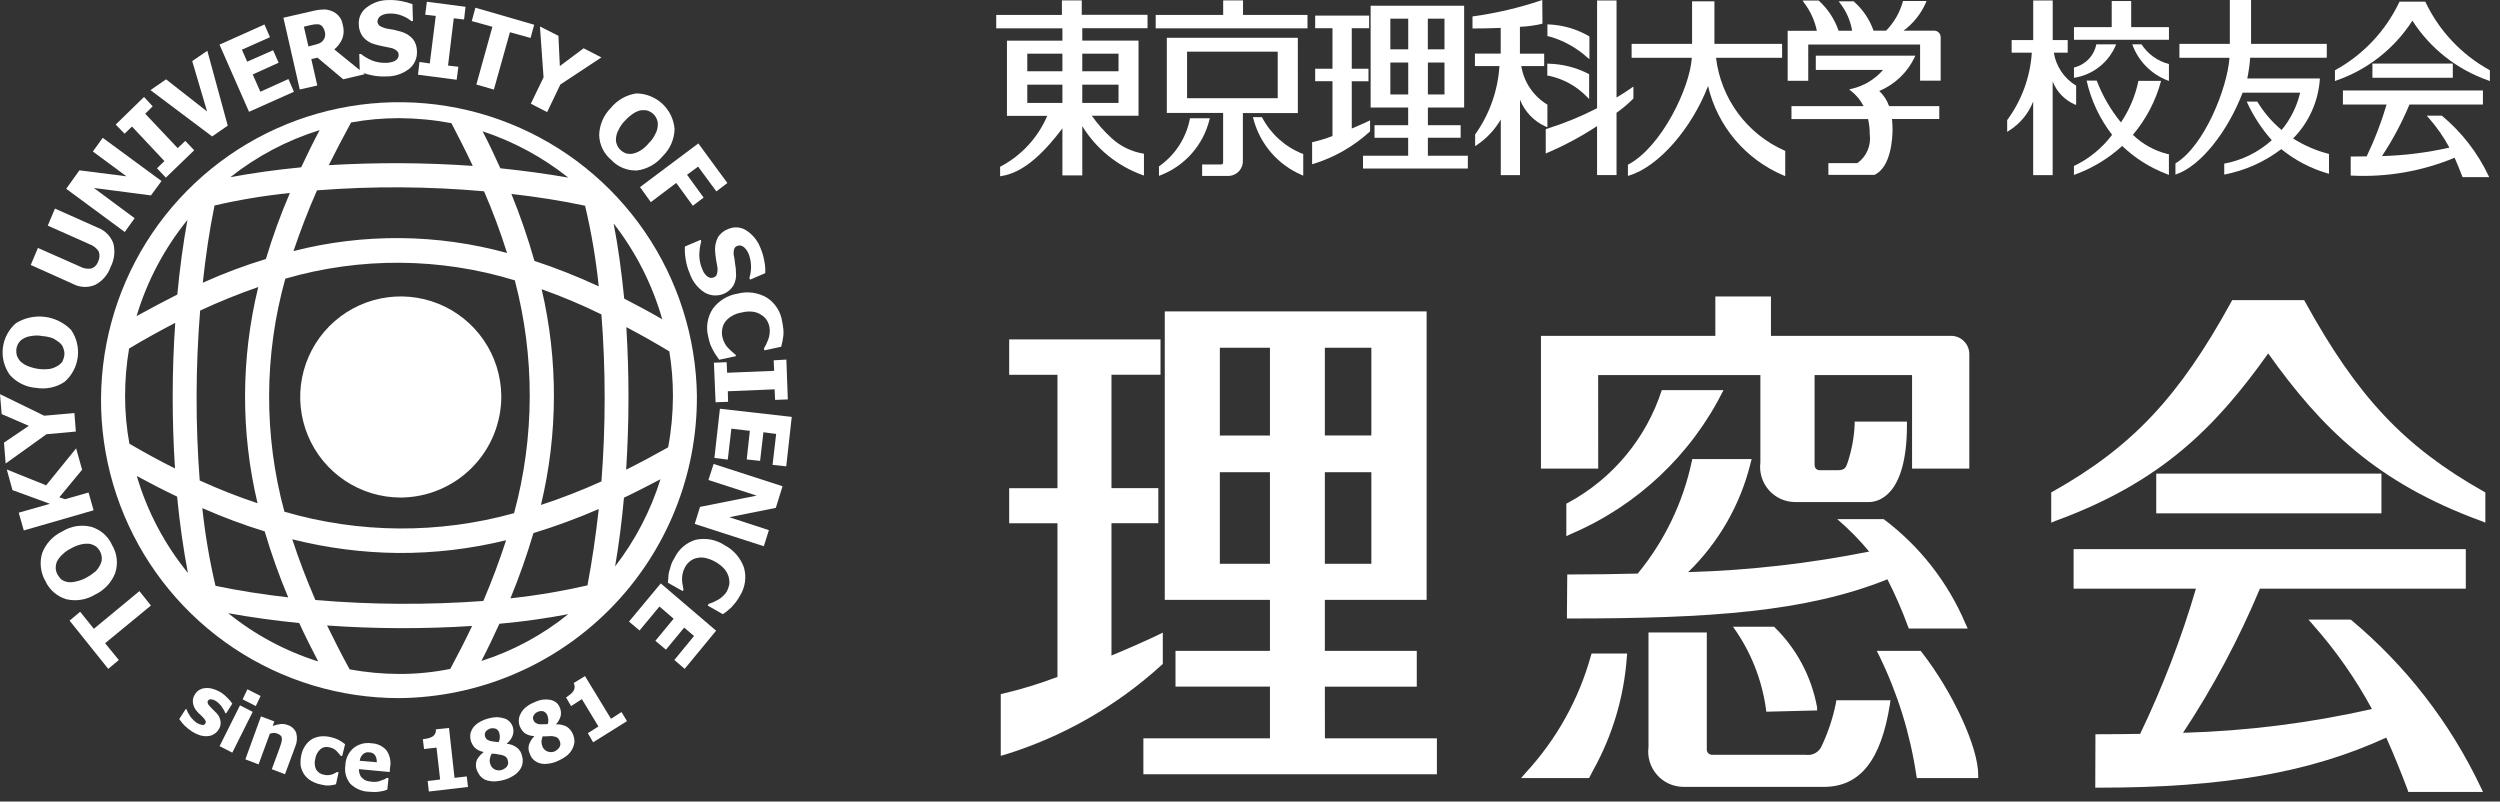 <svg width="131" height="42" viewBox="0 0 131 42" fill="none" xmlns="http://www.w3.org/2000/svg">
<rect x="0" y="0" width="131" height="42" fill="#333333" stroke="none"/>
<g clip-path="url(#clip0_178_2038)">
<path fill-rule="evenodd" clip-rule="evenodd" d="M26.268 20.727C26.253 19.688 25.932 18.677 25.344 17.821C24.756 16.964 23.928 16.3 22.964 15.913C22 15.526 20.943 15.432 19.926 15.644C18.909 15.855 17.977 16.363 17.247 17.103C16.518 17.843 16.024 18.782 15.826 19.802C15.629 20.822 15.738 21.877 16.139 22.835C16.54 23.794 17.215 24.612 18.08 25.188C18.944 25.764 19.96 26.071 20.999 26.071C21.696 26.067 22.386 25.926 23.028 25.655C23.67 25.384 24.253 24.989 24.742 24.492C25.232 23.996 25.618 23.408 25.88 22.762C26.142 22.116 26.274 21.424 26.268 20.727Z" fill="white"/>
<path fill-rule="evenodd" clip-rule="evenodd" d="M11.556 37.803C11.537 37.648 11.471 37.504 11.367 37.388L11.191 37.213L11.04 37.062C10.952 36.962 10.89 36.898 10.89 36.848C10.88 36.825 10.876 36.801 10.878 36.777C10.881 36.753 10.889 36.73 10.903 36.71C10.922 36.683 10.95 36.662 10.981 36.651C11.012 36.64 11.046 36.638 11.078 36.647C11.169 36.66 11.255 36.694 11.33 36.747C11.394 36.79 11.453 36.841 11.506 36.898C11.563 36.947 11.61 37.007 11.645 37.074L11.745 37.225L11.795 37.35L11.845 37.388L12.172 36.873C12.105 36.767 12.024 36.67 11.933 36.584C11.827 36.471 11.709 36.37 11.581 36.284C11.443 36.202 11.295 36.138 11.141 36.095C11.019 36.058 10.891 36.045 10.764 36.057C10.649 36.063 10.536 36.097 10.437 36.157C10.351 36.212 10.278 36.285 10.223 36.371C10.13 36.502 10.09 36.664 10.11 36.824C10.133 36.993 10.208 37.151 10.324 37.277C10.372 37.337 10.427 37.392 10.487 37.44L10.638 37.591C10.693 37.647 10.739 37.711 10.776 37.78C10.784 37.803 10.786 37.828 10.781 37.852C10.777 37.876 10.766 37.899 10.751 37.918C10.736 37.949 10.709 37.973 10.676 37.985C10.643 37.996 10.607 37.995 10.575 37.981C10.482 37.964 10.392 37.93 10.311 37.881C10.234 37.825 10.162 37.761 10.097 37.692C10.039 37.635 9.989 37.572 9.946 37.503C9.905 37.442 9.867 37.379 9.833 37.315L9.783 37.177L9.733 37.152L9.393 37.679C9.473 37.794 9.561 37.904 9.657 38.006C9.776 38.123 9.907 38.229 10.047 38.321C10.187 38.413 10.34 38.485 10.5 38.535C10.627 38.572 10.759 38.584 10.89 38.573C11.002 38.566 11.11 38.532 11.204 38.473C11.301 38.418 11.383 38.34 11.443 38.247C11.538 38.119 11.579 37.96 11.556 37.803Z" fill="white"/>
<path fill-rule="evenodd" clip-rule="evenodd" d="M13.656 36.47L12.964 36.118L12.713 36.646L13.404 36.998L13.656 36.47Z" fill="white"/>
<path fill-rule="evenodd" clip-rule="evenodd" d="M12.575 36.961L11.506 39.099L12.172 39.439L13.241 37.301L12.575 36.961Z" fill="white"/>
<path fill-rule="evenodd" clip-rule="evenodd" d="M15.077 37.992C14.953 37.944 14.819 37.927 14.687 37.942C14.55 37.961 14.416 37.994 14.287 38.042L14.375 37.803L13.675 37.539L12.857 39.79L13.549 40.054L14.14 38.445C14.209 38.421 14.281 38.408 14.354 38.407C14.419 38.405 14.484 38.418 14.543 38.445C14.604 38.465 14.66 38.499 14.706 38.545C14.726 38.565 14.742 38.588 14.753 38.614C14.764 38.64 14.769 38.668 14.769 38.696C14.777 38.768 14.769 38.842 14.744 38.91L14.656 39.186L14.242 40.306L14.933 40.57L15.474 39.112C15.568 38.891 15.586 38.645 15.524 38.412C15.487 38.312 15.427 38.223 15.35 38.15C15.272 38.077 15.179 38.023 15.077 37.992Z" fill="white"/>
<path fill-rule="evenodd" clip-rule="evenodd" d="M17.353 38.631C17.19 38.59 17.021 38.573 16.853 38.581C16.692 38.594 16.534 38.637 16.388 38.707C16.244 38.788 16.119 38.899 16.023 39.034C15.902 39.197 15.82 39.386 15.784 39.587C15.745 39.773 15.736 39.964 15.759 40.153C15.793 40.31 15.857 40.459 15.948 40.593C16.044 40.727 16.169 40.839 16.313 40.92C16.468 41.01 16.637 41.073 16.813 41.108L17.065 41.158H17.265L17.454 41.133L17.605 41.095L17.743 40.467L17.655 40.454L17.542 40.517L17.404 40.58C17.257 40.627 17.1 40.632 16.951 40.593C16.87 40.576 16.794 40.542 16.727 40.495C16.66 40.447 16.604 40.386 16.561 40.316C16.482 40.138 16.468 39.937 16.523 39.75C16.552 39.561 16.645 39.388 16.787 39.259C16.853 39.205 16.93 39.167 17.014 39.15C17.097 39.133 17.183 39.136 17.265 39.159C17.339 39.176 17.41 39.202 17.479 39.235C17.539 39.27 17.594 39.312 17.643 39.361C17.684 39.4 17.721 39.442 17.756 39.487C17.789 39.521 17.819 39.559 17.844 39.6L17.932 39.613L18.083 38.997C17.97 38.904 17.848 38.824 17.718 38.758C17.601 38.702 17.479 38.66 17.353 38.631Z" fill="white"/>
<path fill-rule="evenodd" clip-rule="evenodd" d="M18.85 39.866C18.862 39.737 18.921 39.616 19.014 39.526C19.06 39.482 19.116 39.45 19.178 39.432C19.239 39.415 19.304 39.413 19.366 39.426C19.423 39.426 19.479 39.44 19.529 39.466C19.58 39.492 19.623 39.531 19.655 39.577C19.721 39.687 19.752 39.815 19.743 39.942L18.85 39.866ZM19.466 38.948C19.297 38.922 19.125 38.931 18.96 38.977C18.795 39.022 18.642 39.102 18.51 39.211C18.382 39.325 18.279 39.465 18.208 39.621C18.137 39.777 18.099 39.946 18.096 40.117C18.07 40.286 18.08 40.459 18.125 40.623C18.171 40.788 18.25 40.941 18.359 41.072C18.625 41.333 18.981 41.481 19.353 41.487C19.458 41.497 19.563 41.502 19.668 41.5C19.753 41.498 19.837 41.49 19.92 41.475C19.987 41.466 20.054 41.454 20.12 41.437L20.296 41.374L20.359 40.774L20.271 40.761C20.246 40.786 20.196 40.799 20.145 40.836L19.97 40.899C19.898 40.932 19.822 40.953 19.744 40.962C19.657 40.975 19.568 40.975 19.48 40.962C19.387 40.953 19.294 40.936 19.203 40.912C19.128 40.885 19.06 40.842 19.003 40.786C18.937 40.737 18.887 40.669 18.86 40.591C18.822 40.5 18.805 40.401 18.81 40.302L20.419 40.453L20.444 40.189C20.471 40.037 20.466 39.88 20.432 39.729C20.398 39.578 20.334 39.435 20.244 39.308C20.145 39.199 20.026 39.111 19.892 39.049C19.759 38.987 19.613 38.953 19.466 38.948Z" fill="white"/>
<path fill-rule="evenodd" clip-rule="evenodd" d="M23.817 40.759L23.528 38.143L22.836 38.219C22.85 38.296 22.837 38.376 22.798 38.445C22.77 38.509 22.721 38.562 22.66 38.596C22.594 38.637 22.521 38.667 22.446 38.684C22.351 38.706 22.254 38.723 22.157 38.734L22.22 39.249L22.874 39.174L23.063 40.847L22.409 40.923L22.472 41.476L24.522 41.237L24.459 40.684L23.817 40.759Z" fill="white"/>
<path fill-rule="evenodd" clip-rule="evenodd" d="M26.621 40.045C26.605 40.096 26.58 40.144 26.545 40.185C26.511 40.226 26.469 40.26 26.421 40.284C26.382 40.31 26.34 40.331 26.295 40.347C26.231 40.367 26.163 40.373 26.096 40.367C26.029 40.361 25.965 40.341 25.905 40.309C25.847 40.276 25.797 40.231 25.758 40.176C25.719 40.122 25.692 40.06 25.679 39.994C25.654 39.904 25.654 39.808 25.679 39.717C25.693 39.637 25.723 39.56 25.767 39.491L25.981 39.504L26.17 39.542C26.281 39.551 26.389 39.586 26.485 39.642C26.551 39.696 26.596 39.772 26.611 39.856C26.633 39.917 26.636 39.983 26.621 40.045ZM25.414 38.574C25.401 38.534 25.398 38.492 25.405 38.45C25.412 38.409 25.428 38.369 25.452 38.335C25.518 38.257 25.605 38.2 25.703 38.172C25.803 38.148 25.908 38.157 26.003 38.197C26.044 38.221 26.08 38.254 26.108 38.293C26.136 38.332 26.156 38.376 26.166 38.423C26.186 38.497 26.195 38.573 26.191 38.649C26.188 38.732 26.166 38.814 26.128 38.888L25.901 38.863L25.75 38.838C25.669 38.829 25.591 38.798 25.524 38.75C25.467 38.706 25.427 38.642 25.414 38.571V38.574ZM27.086 39.174C26.932 39.059 26.749 38.99 26.557 38.974V38.961C26.69 38.856 26.794 38.718 26.857 38.561C26.909 38.424 26.918 38.275 26.882 38.133C26.855 38.026 26.803 37.927 26.731 37.844C26.658 37.756 26.562 37.691 26.454 37.655C26.328 37.614 26.197 37.589 26.064 37.579C25.895 37.583 25.727 37.608 25.564 37.655C25.4 37.699 25.244 37.766 25.099 37.855C24.983 37.923 24.881 38.013 24.799 38.119C24.729 38.218 24.677 38.328 24.648 38.446C24.633 38.559 24.638 38.674 24.661 38.786C24.701 38.931 24.775 39.064 24.875 39.175C25.002 39.292 25.159 39.37 25.328 39.401L25.341 39.414C25.197 39.521 25.077 39.658 24.989 39.814C24.93 39.967 24.921 40.134 24.964 40.292C25.003 40.408 25.059 40.518 25.128 40.619C25.206 40.718 25.305 40.8 25.417 40.858C25.554 40.909 25.698 40.939 25.844 40.946C26.031 40.943 26.217 40.918 26.398 40.87C26.572 40.824 26.737 40.752 26.889 40.656C27.017 40.584 27.128 40.485 27.216 40.367C27.3 40.261 27.357 40.136 27.379 40.002C27.402 39.872 27.393 39.738 27.354 39.612C27.322 39.438 27.226 39.282 27.086 39.174Z" fill="white"/>
<path fill-rule="evenodd" clip-rule="evenodd" d="M29.311 39.161C29.28 39.209 29.242 39.251 29.198 39.287L29.086 39.363C29.024 39.393 28.956 39.409 28.887 39.411C28.819 39.414 28.75 39.402 28.686 39.376C28.626 39.354 28.571 39.319 28.526 39.273C28.48 39.228 28.445 39.173 28.422 39.113C28.387 39.025 28.37 38.931 28.372 38.836C28.386 38.751 28.407 38.666 28.435 38.584H28.649L28.849 38.571C28.961 38.571 29.071 38.592 29.175 38.634C29.244 38.68 29.297 38.746 29.326 38.823C29.353 38.882 29.366 38.947 29.364 39.012C29.356 39.065 29.338 39.115 29.311 39.161ZM28.092 37.891C28.059 37.875 28.029 37.852 28.005 37.824C27.981 37.796 27.963 37.763 27.953 37.727C27.933 37.69 27.924 37.648 27.927 37.606C27.929 37.564 27.942 37.523 27.966 37.488C28.012 37.401 28.088 37.335 28.18 37.3C28.274 37.256 28.38 37.247 28.48 37.275C28.569 37.315 28.641 37.386 28.68 37.475C28.708 37.547 28.725 37.624 28.73 37.701C28.74 37.782 28.731 37.864 28.705 37.94L28.479 37.953H28.333C28.248 37.958 28.164 37.936 28.092 37.891ZM29.701 38.08C29.531 37.99 29.34 37.947 29.148 37.954H29.133C29.254 37.827 29.34 37.671 29.384 37.501C29.41 37.357 29.393 37.208 29.334 37.074C29.295 36.972 29.23 36.881 29.146 36.81C29.056 36.745 28.954 36.698 28.846 36.672C28.717 36.648 28.586 36.644 28.456 36.659C28.29 36.684 28.128 36.735 27.978 36.81C27.817 36.873 27.669 36.962 27.538 37.074C27.433 37.16 27.348 37.267 27.287 37.388C27.225 37.491 27.191 37.608 27.187 37.728C27.178 37.84 27.195 37.952 27.237 38.055C27.292 38.198 27.382 38.323 27.5 38.42C27.646 38.515 27.817 38.567 27.991 38.571V38.584C27.865 38.712 27.77 38.867 27.714 39.037C27.675 39.193 27.693 39.358 27.764 39.502C27.803 39.622 27.872 39.73 27.964 39.816C28.055 39.897 28.163 39.957 28.279 39.992C28.422 40.033 28.572 40.041 28.719 40.017C28.902 39.999 29.081 39.948 29.246 39.866C29.412 39.793 29.568 39.7 29.712 39.589C29.826 39.495 29.919 39.38 29.989 39.249C30.051 39.128 30.09 38.996 30.102 38.86C30.101 38.731 30.075 38.603 30.026 38.483C29.961 38.319 29.847 38.179 29.701 38.08Z" fill="white"/>
<path fill-rule="evenodd" clip-rule="evenodd" d="M32.016 37.665L30.654 35.427L30.063 35.791C30.096 35.857 30.113 35.931 30.113 36.005C30.11 36.076 30.088 36.145 30.05 36.205C30.006 36.273 29.951 36.333 29.886 36.381C29.814 36.44 29.738 36.494 29.66 36.545L29.924 36.998L30.49 36.633L31.357 38.066L30.804 38.418L31.08 38.896L32.854 37.787L32.566 37.31L32.016 37.665Z" fill="white"/>
<path fill-rule="evenodd" clip-rule="evenodd" d="M7.306 30.975L4.917 32.949L4.2 32.056L3.647 32.521L5.672 35.049L6.225 34.584L5.508 33.704L7.908 31.73L7.306 30.975Z" fill="white"/>
<path fill-rule="evenodd" clip-rule="evenodd" d="M3.534 30.497C3.417 30.475 3.305 30.428 3.207 30.359C3.13 30.279 3.063 30.191 3.007 30.095C2.957 29.998 2.927 29.891 2.919 29.781C2.917 29.661 2.938 29.541 2.982 29.429C3.05 29.299 3.139 29.18 3.246 29.077C3.385 28.939 3.546 28.824 3.723 28.737C3.891 28.639 4.074 28.567 4.264 28.523C4.408 28.491 4.557 28.482 4.704 28.498C4.821 28.523 4.932 28.57 5.031 28.636C5.119 28.709 5.192 28.799 5.245 28.9C5.295 28.998 5.325 29.105 5.333 29.214C5.344 29.341 5.317 29.468 5.258 29.579C5.197 29.709 5.117 29.828 5.019 29.931C4.867 30.06 4.702 30.174 4.528 30.27C4.354 30.364 4.168 30.432 3.974 30.47C3.831 30.51 3.681 30.519 3.534 30.497ZM4.992 31.151C5.469 30.924 5.842 30.524 6.035 30.031C6.116 29.789 6.143 29.532 6.115 29.278C6.087 29.024 6.004 28.779 5.872 28.56C5.77 28.331 5.619 28.127 5.43 27.962C5.241 27.797 5.019 27.676 4.778 27.605C4.523 27.542 4.258 27.531 3.999 27.572C3.74 27.613 3.492 27.706 3.269 27.844C2.784 28.071 2.405 28.476 2.212 28.975C2.137 29.219 2.114 29.475 2.142 29.728C2.17 29.981 2.25 30.225 2.376 30.446C2.482 30.675 2.636 30.879 2.827 31.044C3.017 31.208 3.241 31.331 3.483 31.402C3.999 31.519 4.541 31.429 4.992 31.151Z" fill="white"/>
<path fill-rule="evenodd" clip-rule="evenodd" d="M4.64 25.807L3.408 26.159L3.108 26.059L4.303 24.613L3.989 23.494L2.417 25.431L0.355 24.601L0.655 25.682L2.617 26.399L0.982 26.864L1.246 27.795L4.905 26.739L4.64 25.807Z" fill="white"/>
<path fill-rule="evenodd" clip-rule="evenodd" d="M3.974 22.613L3.899 21.645L2.315 21.783L0 20.654L0.088 21.698L1.509 22.314L0.209 23.194L0.297 24.288L2.435 22.754L3.974 22.613Z" fill="white"/>
<path fill-rule="evenodd" clip-rule="evenodd" d="M0.855 18.313C0.868 18.197 0.906 18.085 0.968 17.986C1.029 17.885 1.116 17.802 1.22 17.747C1.347 17.671 1.488 17.624 1.635 17.609C1.826 17.571 2.022 17.571 2.213 17.609C2.411 17.623 2.606 17.665 2.792 17.735C2.916 17.804 3.034 17.884 3.144 17.974C3.237 18.057 3.303 18.167 3.333 18.289C3.371 18.393 3.384 18.505 3.371 18.616C3.355 18.729 3.321 18.84 3.271 18.943C3.202 19.04 3.112 19.122 3.007 19.181C2.883 19.253 2.748 19.304 2.607 19.332C2.411 19.357 2.212 19.357 2.016 19.332C1.823 19.303 1.633 19.252 1.451 19.181C1.313 19.124 1.185 19.043 1.074 18.943C0.994 18.855 0.93 18.753 0.885 18.643C0.856 18.535 0.845 18.424 0.855 18.313ZM1.898 20.325C2.415 20.413 2.946 20.3 3.382 20.01C3.765 19.677 4.011 19.214 4.074 18.71C4.137 18.206 4.011 17.697 3.721 17.281C3.351 16.906 2.866 16.667 2.343 16.603C1.82 16.539 1.291 16.654 0.842 16.93C0.458 17.259 0.211 17.721 0.15 18.224C0.09 18.727 0.22 19.234 0.515 19.646C0.869 20.045 1.365 20.289 1.898 20.325Z" fill="white"/>
<path fill-rule="evenodd" clip-rule="evenodd" d="M4.98 14.93C5.364 14.732 5.656 14.394 5.797 13.986C5.997 13.603 6.046 13.158 5.935 12.741C5.863 12.553 5.752 12.383 5.609 12.241C5.466 12.1 5.295 11.992 5.106 11.923L2.88 10.93L2.503 11.822L4.679 12.791C4.878 12.861 5.05 12.993 5.17 13.168C5.203 13.252 5.218 13.343 5.213 13.434C5.209 13.525 5.186 13.614 5.145 13.696C5.118 13.785 5.069 13.866 5.003 13.932C4.937 13.998 4.856 14.046 4.767 14.073C4.563 14.102 4.355 14.062 4.176 13.96L1.988 12.992L1.611 13.884L3.824 14.878C4.001 14.972 4.196 15.025 4.396 15.034C4.596 15.043 4.795 15.008 4.98 14.93Z" fill="white"/>
<path fill-rule="evenodd" clip-rule="evenodd" d="M7.055 11.434L4.917 9.85L7.91 10.24L8.463 9.485L5.382 7.222L4.866 7.939L6.626 9.239L4.161 8.925L3.469 9.893L6.537 12.156L7.055 11.434Z" fill="white"/>
<path fill-rule="evenodd" clip-rule="evenodd" d="M6.916 6.63L8.616 8.441L8.226 8.818L8.691 9.308L10.175 7.874L9.71 7.384L9.31 7.761L7.61 5.961L8 5.571L7.547 5.081L6.063 6.527L6.528 7.005L6.916 6.63Z" fill="white"/>
<path fill-rule="evenodd" clip-rule="evenodd" d="M11.933 6.583L10.864 2.66L10.072 3.201L10.852 5.842L8.702 4.157L7.885 4.723L11.117 7.15L11.933 6.583Z" fill="white"/>
<path fill-rule="evenodd" clip-rule="evenodd" d="M15.402 4.807L15.113 4.141L13.642 4.807L13.242 3.902L14.6 3.286L14.311 2.632L12.953 3.232L12.676 2.603L14.147 1.949L13.858 1.283L11.502 2.338L13.049 5.859L15.402 4.807Z" fill="white"/>
<path fill-rule="evenodd" clip-rule="evenodd" d="M16.226 1.324L16.502 1.274H16.702C16.781 1.293 16.851 1.337 16.902 1.4C16.957 1.47 16.996 1.552 17.015 1.639C17.044 1.729 17.048 1.824 17.028 1.916C17.017 1.986 16.987 2.052 16.94 2.105C16.889 2.176 16.82 2.233 16.74 2.269C16.633 2.309 16.524 2.343 16.413 2.369L16.162 2.432L15.923 1.4L16.226 1.324ZM16.626 4.48L16.312 3.097L16.638 3.022L17.984 4.154L19.115 3.89L19.027 3.815C19.169 3.872 19.317 3.914 19.467 3.941C19.718 3.996 19.976 4.018 20.233 4.004C20.666 4.014 21.089 3.876 21.433 3.614C21.572 3.504 21.682 3.361 21.754 3.199C21.827 3.037 21.859 2.86 21.848 2.683C21.849 2.452 21.774 2.226 21.634 2.042C21.473 1.864 21.265 1.733 21.034 1.665C20.908 1.627 20.77 1.59 20.657 1.565L20.28 1.502C20.143 1.472 20.012 1.421 19.891 1.351C19.857 1.324 19.83 1.289 19.81 1.25C19.791 1.211 19.78 1.169 19.778 1.125C19.782 1.058 19.803 0.992 19.841 0.936C19.879 0.881 19.931 0.838 19.992 0.81C20.054 0.774 20.122 0.749 20.192 0.735C20.266 0.719 20.342 0.711 20.418 0.71C20.628 0.701 20.838 0.735 21.034 0.81C21.226 0.879 21.405 0.98 21.562 1.11L21.638 1.097L21.613 0.217C21.418 0.145 21.218 0.09 21.013 0.053C20.789 0.011 20.561 -0.005 20.334 0.003C19.934 0.004 19.546 0.137 19.228 0.38C19.087 0.48 18.973 0.614 18.898 0.77C18.823 0.927 18.789 1.099 18.8 1.272C18.8 1.507 18.875 1.737 19.014 1.926C19.18 2.125 19.405 2.265 19.656 2.326C19.794 2.364 19.933 2.402 20.07 2.426L20.498 2.514C20.594 2.535 20.685 2.578 20.762 2.639C20.801 2.663 20.833 2.696 20.855 2.736C20.877 2.775 20.888 2.82 20.888 2.865C20.894 2.942 20.872 3.018 20.825 3.079C20.783 3.135 20.727 3.179 20.662 3.205C20.594 3.237 20.522 3.258 20.448 3.268C20.378 3.287 20.306 3.295 20.234 3.293C20.003 3.301 19.773 3.267 19.555 3.193C19.324 3.104 19.108 2.981 18.913 2.828H18.825L18.85 3.671L17.517 2.59C17.698 2.441 17.84 2.251 17.932 2.036C18.023 1.798 18.032 1.537 17.957 1.294C17.934 1.115 17.855 0.947 17.731 0.816C17.625 0.7 17.49 0.614 17.341 0.565C17.198 0.507 17.042 0.486 16.888 0.502C16.701 0.51 16.515 0.54 16.335 0.59L14.851 0.929L15.707 4.689L16.626 4.48Z" fill="white"/>
<path fill-rule="evenodd" clip-rule="evenodd" d="M24.018 3.499L23.477 3.436L23.777 0.959L24.318 1.022L24.394 0.356L22.369 0.092L22.281 0.771L22.834 0.834L22.52 3.324L21.979 3.249L21.904 3.915L23.929 4.179L24.018 3.499Z" fill="white"/>
<path fill-rule="evenodd" clip-rule="evenodd" d="M24.961 4.43L25.879 4.694L26.721 1.689L27.802 1.989L27.991 1.297L24.91 0.404L24.721 1.104L25.802 1.404L24.961 4.43Z" fill="white"/>
<path fill-rule="evenodd" clip-rule="evenodd" d="M27.815 5.435L28.67 5.875L29.362 4.429L31.512 3.008L30.581 2.53L29.336 3.461L29.261 1.877L28.293 1.387L28.482 4.053L27.815 5.435Z" fill="white"/>
<path fill-rule="evenodd" clip-rule="evenodd" d="M32.405 6.819C32.489 6.636 32.604 6.47 32.745 6.328C32.88 6.18 33.031 6.05 33.197 5.939C33.319 5.86 33.455 5.804 33.597 5.775C33.715 5.763 33.834 5.771 33.949 5.8C34.05 5.837 34.144 5.893 34.226 5.964C34.308 6.041 34.373 6.135 34.415 6.241C34.464 6.351 34.481 6.472 34.465 6.592C34.457 6.742 34.414 6.889 34.339 7.02C34.257 7.199 34.142 7.362 33.999 7.498C33.876 7.652 33.727 7.784 33.559 7.888C33.436 7.965 33.301 8.021 33.159 8.052C33.042 8.073 32.923 8.068 32.808 8.039C32.701 8 32.603 7.94 32.519 7.863C32.435 7.786 32.37 7.691 32.33 7.586C32.281 7.475 32.264 7.353 32.28 7.234C32.292 7.088 32.335 6.947 32.405 6.819ZM32.04 8.391C32.212 8.572 32.421 8.714 32.654 8.808C32.886 8.901 33.135 8.943 33.385 8.932C33.913 8.861 34.395 8.591 34.73 8.177C35.115 7.803 35.337 7.292 35.347 6.756C35.305 6.252 35.077 5.782 34.707 5.438C34.337 5.094 33.852 4.9 33.347 4.895C32.824 4.971 32.348 5.24 32.014 5.65C31.634 6.026 31.413 6.535 31.397 7.071C31.402 7.324 31.463 7.573 31.574 7.801C31.685 8.028 31.845 8.229 32.041 8.39L32.04 8.391Z" fill="white"/>
<path fill-rule="evenodd" clip-rule="evenodd" d="M34.103 10.592L35.436 9.586L36.304 10.781L36.87 10.353L36.002 9.158L36.58 8.73L37.536 10.03L38.114 9.59L36.593 7.515L33.537 9.804L34.103 10.592Z" fill="white"/>
<path fill-rule="evenodd" clip-rule="evenodd" d="M37.624 12.427C37.502 12.658 37.449 12.921 37.473 13.182C37.486 13.32 37.498 13.471 37.523 13.609C37.548 13.747 37.573 13.909 37.598 14.037C37.609 14.137 37.601 14.239 37.573 14.337C37.564 14.383 37.543 14.426 37.513 14.461C37.481 14.496 37.442 14.522 37.397 14.537C37.329 14.566 37.254 14.571 37.183 14.55C37.117 14.524 37.058 14.486 37.007 14.437C36.956 14.382 36.91 14.323 36.869 14.261L36.781 14.061C36.694 13.845 36.648 13.615 36.643 13.383C36.645 13.136 36.678 12.891 36.743 12.653L36.718 12.565L35.889 12.917C35.877 13.135 35.89 13.355 35.927 13.571C35.964 13.831 36.036 14.084 36.141 14.325C36.278 14.732 36.548 15.082 36.907 15.319C37.059 15.411 37.23 15.466 37.407 15.479C37.584 15.492 37.762 15.463 37.926 15.395C38.133 15.308 38.308 15.158 38.426 14.967C38.546 14.754 38.595 14.509 38.564 14.267C38.565 14.136 38.552 14.005 38.526 13.877L38.476 13.5C38.434 13.361 38.429 13.213 38.463 13.072C38.474 13.028 38.495 12.987 38.526 12.954C38.557 12.921 38.596 12.896 38.639 12.883C38.699 12.86 38.765 12.855 38.828 12.87C38.893 12.89 38.953 12.925 39.004 12.97C39.054 13.021 39.1 13.076 39.142 13.134C39.18 13.197 39.205 13.26 39.242 13.334C39.384 13.731 39.393 14.163 39.267 14.566L39.305 14.654L40.098 14.314C40.111 14.098 40.094 13.882 40.048 13.672C40.01 13.448 39.947 13.229 39.859 13.019C39.72 12.639 39.464 12.313 39.129 12.088C38.988 11.992 38.826 11.934 38.656 11.918C38.487 11.903 38.316 11.931 38.161 12C37.939 12.078 37.75 12.228 37.624 12.427Z" fill="white"/>
<path fill-rule="evenodd" clip-rule="evenodd" d="M38.668 15.383C38.406 15.423 38.155 15.514 37.928 15.651C37.702 15.788 37.505 15.969 37.348 16.183C37.21 16.394 37.117 16.631 37.076 16.881C37.035 17.13 37.046 17.384 37.109 17.629C37.136 17.774 37.173 17.917 37.222 18.057C37.272 18.157 37.31 18.257 37.373 18.372C37.423 18.462 37.478 18.551 37.537 18.636L37.688 18.85L38.568 18.661L38.543 18.586L38.379 18.448C38.303 18.385 38.241 18.322 38.179 18.259C38.097 18.184 38.029 18.094 37.979 17.995C37.919 17.889 37.876 17.774 37.853 17.655C37.824 17.531 37.819 17.403 37.84 17.278C37.857 17.149 37.9 17.025 37.966 16.914C38.053 16.781 38.169 16.669 38.305 16.587C38.477 16.477 38.67 16.404 38.871 16.373C39.064 16.324 39.264 16.311 39.462 16.335C39.615 16.356 39.762 16.412 39.89 16.499C40.007 16.567 40.106 16.662 40.179 16.776C40.248 16.883 40.294 17.003 40.317 17.128C40.34 17.239 40.344 17.354 40.33 17.467C40.319 17.579 40.294 17.689 40.254 17.794C40.221 17.884 40.183 17.972 40.141 18.058L40.029 18.258L40.054 18.358L40.934 18.169L40.997 17.905L41.047 17.605C41.06 17.483 41.06 17.361 41.047 17.24C41.034 17.115 41.009 16.977 40.984 16.84C40.947 16.587 40.855 16.344 40.717 16.13C40.578 15.915 40.395 15.732 40.179 15.594C39.722 15.328 39.18 15.252 38.668 15.383Z" fill="white"/>
<path fill-rule="evenodd" clip-rule="evenodd" d="M40.566 19.432L38.101 19.532L38.076 18.979L37.409 19.004L37.497 21.079L38.151 21.054L38.138 20.501L40.59 20.401L40.615 20.954L41.281 20.929L41.206 18.842L40.54 18.88L40.566 19.432Z" fill="white"/>
<path fill-rule="evenodd" clip-rule="evenodd" d="M37.724 21.418L37.435 23.996L38.135 24.084L38.324 22.462L39.292 22.575L39.128 24.075L39.828 24.15L40.004 22.65L40.671 22.738L40.482 24.36L41.199 24.435L41.488 21.845L37.724 21.418Z" fill="white"/>
<path fill-rule="evenodd" clip-rule="evenodd" d="M37.121 25.153L39.649 25.97L36.681 26.561L36.404 27.454L40.025 28.623L40.289 27.78L38.214 27.102L40.653 26.612L41.005 25.48L37.394 24.311L37.121 25.153Z" fill="white"/>
<path fill-rule="evenodd" clip-rule="evenodd" d="M37.977 28.573C37.756 28.425 37.507 28.324 37.246 28.274C36.985 28.225 36.716 28.228 36.456 28.284C36.216 28.355 35.993 28.476 35.803 28.639C35.612 28.801 35.458 29.002 35.349 29.228C35.268 29.348 35.204 29.479 35.16 29.618L35.06 29.958C35.035 30.056 35.022 30.156 35.022 30.258L34.997 30.535L35.777 30.975L35.815 30.9L35.777 30.686C35.757 30.59 35.745 30.494 35.739 30.397C35.736 30.291 35.744 30.185 35.764 30.082C35.787 29.959 35.83 29.84 35.89 29.731C35.947 29.621 36.024 29.523 36.116 29.442C36.214 29.355 36.33 29.29 36.456 29.253C36.608 29.212 36.766 29.203 36.921 29.228C37.12 29.268 37.311 29.34 37.487 29.442C37.661 29.537 37.818 29.66 37.952 29.807C38.049 29.918 38.123 30.047 38.168 30.188C38.214 30.328 38.23 30.477 38.216 30.624C38.189 30.75 38.147 30.872 38.09 30.989C38.029 31.088 37.952 31.177 37.864 31.253C37.787 31.329 37.698 31.393 37.6 31.442C37.512 31.492 37.424 31.53 37.348 31.568L37.134 31.644L37.084 31.732L37.877 32.184L38.103 32.02L38.329 31.82L38.555 31.556C38.639 31.444 38.714 31.326 38.781 31.204C38.916 30.986 39.003 30.743 39.037 30.489C39.072 30.236 39.053 29.978 38.981 29.733C38.803 29.234 38.445 28.82 37.977 28.573Z" fill="white"/>
<path fill-rule="evenodd" clip-rule="evenodd" d="M32.959 32.572L33.512 33.037L34.556 31.78L35.298 32.421L34.342 33.578L34.895 34.043L35.851 32.886L36.367 33.326L35.336 34.583L35.877 35.048L37.524 33.048L34.624 30.571L32.959 32.572Z" fill="white"/>
<path fill-rule="evenodd" clip-rule="evenodd" d="M18.321 35.075C17.894 34.295 17.504 33.529 17.139 32.776C19.669 32.954 22.208 32.962 24.739 32.8C24.387 33.542 23.997 34.3 23.595 35.051C22.713 35.229 21.816 35.317 20.916 35.316C20.046 35.312 19.177 35.232 18.321 35.075ZM23.654 6.454C24.054 7.221 24.433 7.964 24.773 8.693C22.261 8.517 19.741 8.505 17.228 8.655C17.593 7.926 17.983 7.171 18.397 6.417C19.227 6.266 20.069 6.191 20.912 6.191C21.832 6.196 22.75 6.284 23.654 6.454ZM29.777 32.182C28.425 33.276 26.881 34.107 25.225 34.635C25.564 33.98 25.878 33.327 26.168 32.685C27.438 32.572 28.645 32.397 29.777 32.182ZM27.954 27.933C29.117 27.578 30.258 27.157 31.374 26.674C31.223 28.058 31.022 29.404 30.784 30.674C29.453 30.979 28.105 31.206 26.747 31.354C27.208 30.234 27.61 29.091 27.953 27.93L27.954 27.933ZM15.316 28.259C17.125 28.715 18.983 28.956 20.849 28.976C22.759 28.987 24.664 28.763 26.52 28.308C26.18 29.352 25.79 30.409 25.326 31.491C22.396 31.706 19.453 31.689 16.526 31.441C16.058 30.358 15.655 29.303 15.316 28.259ZM15.681 32.648C15.981 33.315 16.323 33.98 16.674 34.66C14.958 34.12 13.358 33.262 11.959 32.132C13.153 32.346 14.411 32.522 15.681 32.648ZM11.292 30.698C10.977 29.356 10.746 27.995 10.601 26.625C11.666 27.095 12.757 27.502 13.87 27.845C14.216 29.019 14.627 30.174 15.102 31.302C13.782 31.151 12.502 30.951 11.292 30.698ZM9.28 26.021C9.418 27.43 9.607 28.774 9.846 30.021C8.623 28.524 7.713 26.797 7.168 24.942C7.884 25.329 8.589 25.695 9.28 26.021ZM9.293 15.432C8.602 15.784 7.885 16.163 7.156 16.564C7.707 14.726 8.613 13.013 9.822 11.523C9.594 12.78 9.418 14.088 9.292 15.43L9.293 15.432ZM12.072 9.283C13.466 8.18 15.052 7.344 16.75 6.818C16.398 7.472 16.084 8.126 15.782 8.767C14.474 8.893 13.228 9.07 12.072 9.283ZM13.933 13.572C12.805 13.915 11.7 14.33 10.626 14.816C10.777 13.416 10.977 12.05 11.241 10.768C12.542 10.466 13.861 10.248 15.19 10.114C14.705 11.242 14.286 12.395 13.933 13.572ZM26.571 13.257C22.912 12.251 19.055 12.216 15.379 13.156C15.731 12.113 16.134 11.056 16.611 9.974C19.525 9.747 22.453 9.764 25.364 10.024C25.822 11.08 26.224 12.16 26.57 13.258L26.571 13.257ZM26.219 8.817C25.93 8.188 25.628 7.535 25.289 6.88C26.917 7.418 28.437 8.239 29.778 9.307C28.633 9.107 27.438 8.944 26.218 8.818L26.219 8.817ZM30.658 10.78C30.988 12.171 31.228 13.582 31.374 15.005C30.277 14.496 29.152 14.05 28.004 13.671C27.667 12.48 27.264 11.308 26.797 10.162C28.13 10.315 29.424 10.515 30.657 10.78L30.658 10.78ZM32.708 15.646C32.57 14.262 32.393 12.93 32.154 11.71C33.317 13.205 34.182 14.909 34.702 16.73C34.027 16.338 33.361 15.986 32.707 15.646L32.708 15.646ZM34.608 25.114C34.094 26.765 33.289 28.311 32.231 29.68C32.431 28.523 32.583 27.316 32.696 26.079C33.323 25.782 33.952 25.456 34.602 25.116L34.608 25.114ZM32.822 17.142C33.564 17.532 34.322 17.959 35.073 18.413C35.199 19.186 35.263 19.968 35.262 20.752C35.261 21.654 35.177 22.555 35.01 23.442C34.269 23.858 33.539 24.247 32.81 24.611C32.97 22.125 32.973 19.631 32.82 17.143L32.822 17.142ZM28.384 15.155C29.452 15.535 30.497 15.976 31.515 16.476C31.741 19.388 31.741 22.314 31.515 25.227C30.482 25.695 29.424 26.107 28.346 26.459C29.239 22.747 29.252 18.878 28.384 15.159V15.155ZM14.954 14.601C18.885 13.461 23.062 13.492 26.976 14.69C28.032 18.689 28.019 22.896 26.938 26.89C22.997 27.985 18.829 27.959 14.903 26.814C13.818 22.814 13.835 18.594 14.951 14.602L14.954 14.601ZM10.49 16.273C11.482 15.81 12.498 15.399 13.533 15.041C12.623 18.761 12.61 22.645 13.495 26.37C12.464 26.027 11.453 25.628 10.465 25.177C10.24 22.213 10.247 19.237 10.487 16.276L10.49 16.273ZM6.768 18.261C7.585 17.77 8.39 17.329 9.182 16.916C9.009 19.456 9.005 22.006 9.17 24.547C8.378 24.159 7.586 23.718 6.781 23.253C6.629 22.428 6.554 21.591 6.555 20.753C6.554 19.918 6.624 19.085 6.765 18.262L6.768 18.261ZM36.519 20.75C36.476 17.672 35.523 14.674 33.781 12.135C32.039 9.596 29.585 7.629 26.728 6.481C23.871 5.333 20.738 5.056 17.724 5.684C14.709 6.311 11.948 7.817 9.787 10.01C7.625 12.203 6.161 14.986 5.577 18.01C4.994 21.033 5.317 24.162 6.507 27.002C7.697 29.842 9.7 32.266 12.264 33.971C14.829 35.675 17.84 36.584 20.919 36.581C25.084 36.543 29.064 34.855 31.987 31.889C34.911 28.922 36.54 24.918 36.517 20.753L36.519 20.75Z" fill="white"/>
<path d="M128.527 3.332H124.315V4.075H128.527V3.332Z" fill="white"/>
<path d="M130.441 3.666C128.984 2.861 127.815 1.62 127.099 0.117L127.082 0.087H125.737L125.72 0.117C125.006 1.62 123.839 2.861 122.382 3.666L122.351 3.683V4.249L122.431 4.215C124.071 3.646 125.472 2.543 126.409 1.083C127.348 2.542 128.748 3.645 130.387 4.215L130.47 4.249V3.683L130.441 3.666Z" fill="white"/>
<path d="M127.965 6.072L127.944 6.062H127.162L127.249 6.162C127.675 6.642 128.044 7.17 128.349 7.734C127.189 7.997 126.005 8.146 124.816 8.179C125.379 7.326 125.861 6.422 126.255 5.479H130.105V4.739H122.769V5.479H125.057C124.783 6.411 124.434 7.319 124.013 8.195C123.762 8.195 123.504 8.202 123.237 8.202H123.177V9.202H123.241C125.082 9.293 126.92 8.973 128.621 8.265C128.751 8.556 128.882 8.874 129.021 9.239L129.035 9.283H130.435L130.391 9.193C129.818 7.99 128.99 6.925 127.965 6.072Z" fill="white"/>
<path d="M108.79 5.495V4.488L108.761 4.471C108.46 4.284 108.202 4.035 108.005 3.74C107.808 3.445 107.677 3.111 107.62 2.76H108.347V2.098H107.562V0.024H106.541V2.098H105.41V2.76H106.467C106.384 4.028 105.942 5.245 105.193 6.27L105.176 6.287V6.911L105.268 6.85C105.845 6.491 106.29 5.955 106.538 5.322V9.177H107.559V4.268C107.772 4.809 108.19 5.243 108.721 5.476L108.79 5.495Z" fill="white"/>
<path d="M111.674 0.054H110.654V1.422H108.676V2.084H113.653V1.422H111.674V0.054Z" fill="white"/>
<path d="M111.764 7.065C112.458 6.242 112.962 5.278 113.241 4.239H112.054C111.893 5.016 111.582 5.755 111.138 6.414C110.599 5.758 110.171 5.018 109.87 4.225H109.339C109.571 5.257 110.027 6.227 110.674 7.065C110.149 7.763 109.463 8.324 108.674 8.699V9.166L108.824 9.11C109.703 8.778 110.51 8.282 111.202 7.648C111.864 8.281 112.646 8.777 113.502 9.105L113.651 9.165V8.082L113.562 8.065C112.885 7.895 112.265 7.55 111.764 7.065Z" fill="white"/>
<path d="M110.885 2.324H109.847C109.789 2.617 109.647 2.888 109.44 3.103C109.232 3.318 108.967 3.469 108.676 3.537V4.077C109.166 4.003 109.627 3.803 110.014 3.495C110.402 3.188 110.702 2.784 110.885 2.324Z" fill="white"/>
<path d="M112.216 2.324H111.731C111.89 2.766 112.144 3.167 112.476 3.499C112.809 3.83 113.21 4.084 113.652 4.241V3.355C113.061 3.205 112.548 2.836 112.216 2.324Z" fill="white"/>
<path d="M121.563 4.111H117.758C117.831 3.753 117.882 3.391 117.909 3.027H121.923V2.297H117.956V2.227V-0.001H116.843V2.299H114.202V3.029H116.825C116.71 4.624 115.51 7.629 114.019 8.546L113.993 8.562V9.148L114.057 9.124C115.304 8.695 116.724 6.917 117.514 4.855H120.528C120.36 5.573 120.027 6.243 119.557 6.811C119.051 6.39 118.62 5.887 118.282 5.323H117.728C118.062 6.059 118.505 6.741 119.041 7.346C118.341 7.978 117.478 8.403 116.55 8.574V9.148C117.636 8.941 118.66 8.485 119.539 7.814C120.275 8.412 121.126 8.852 122.039 9.107V8.066C121.373 7.898 120.739 7.624 120.159 7.256C120.991 6.411 121.49 5.294 121.563 4.111Z" fill="white"/>
<path d="M56.684 0.02H55.644V0.783H52.202V1.483H55.671V2.132H52.764V6.07H54.875C54.392 7.206 53.532 8.142 52.44 8.72L52.406 8.737V9.237L52.479 9.224C53.496 9.063 54.513 8.263 55.67 6.724V9.19H56.711V6.61C57.442 7.798 58.556 8.702 59.869 9.173L59.943 9.197V8.056L59.893 8.046C59.281 7.942 58.712 7.664 58.254 7.246C57.864 6.891 57.514 6.495 57.21 6.064H59.659V2.126H56.712V1.477H60.131V0.777H56.684V0.02ZM55.67 5.393H53.83V4.436H55.67V5.393ZM55.67 3.733H53.83V2.813H55.67V3.733ZM56.711 2.813H58.611V3.733H56.711V2.813ZM56.711 4.436H58.611V5.393H56.711V4.436Z" fill="white"/>
<path d="M65.135 0.02H64.095V0.783H60.559V1.483H68.513V0.783H65.134L65.135 0.02Z" fill="white"/>
<path d="M68.006 1.981H61.141V5.918H64.092V8.504C64.092 8.577 64.052 8.618 63.992 8.618H62.992V9.218H64.414C64.615 9.202 64.802 9.108 64.936 8.957C65.069 8.805 65.137 8.607 65.127 8.405V5.923H68.007L68.006 1.981ZM66.952 5.146H62.202V2.707H66.952V5.146Z" fill="white"/>
<path d="M63.396 6.196H62.352L62.346 6.25C62.148 7.239 61.579 8.115 60.757 8.699L60.73 8.716V9.216L60.813 9.182C61.442 8.938 62.004 8.547 62.45 8.04C62.896 7.534 63.214 6.927 63.376 6.272L63.396 6.196Z" fill="white"/>
<path d="M66.139 6.164L66.122 6.137H65.654L65.674 6.214C65.842 6.867 66.158 7.473 66.597 7.985C67.036 8.497 67.587 8.902 68.207 9.168L68.29 9.205V8.064L68.24 8.053C67.338 7.693 66.593 7.023 66.139 6.164Z" fill="white"/>
<path d="M74.821 7.219H76.538V6.56H74.821V5.633H76.721V0.3H71.821V5.633H73.788V6.56H72.025V7.222H73.788V8.16H71.422V8.832H76.915V8.16H74.82L74.821 7.219ZM75.691 4.951H74.821V3.275H75.691V4.951ZM73.791 4.951H72.854V3.275H73.791V4.951ZM73.791 2.586H72.854V0.977H73.791V2.586ZM74.818 0.977H75.691V2.586H74.818V0.977Z" fill="white"/>
<path d="M71.792 6.892V6.306L71.702 6.35C71.502 6.443 71.184 6.587 70.832 6.735V4.259H71.708V3.6H70.832V1.479H71.742V0.817H68.915V1.479H69.822V3.6H68.915V4.256H69.822V7.129C69.492 7.256 69.153 7.36 68.808 7.44L68.755 7.45V8.605L68.835 8.584C69.924 8.245 70.925 7.672 71.769 6.905L71.792 6.892Z" fill="white"/>
<path d="M81.084 6.661V5.483L81.05 5.463C80.698 5.245 80.396 4.953 80.166 4.608C79.935 4.263 79.782 3.872 79.715 3.463H80.915V2.811H79.644V1.405C80.026 1.39 80.406 1.339 80.778 1.251L80.825 1.237L80.815 0L80.735 0.027C79.59 0.411 78.412 0.687 77.216 0.853L77.159 0.86V1.492H77.222C77.633 1.492 78.159 1.482 78.637 1.462V2.81H77.286V3.462H78.571C78.489 4.743 78.054 5.976 77.313 7.024L77.297 7.041V7.657L77.387 7.597C77.902 7.253 78.331 6.795 78.641 6.259V9.176H79.648V5.225C79.898 5.856 80.385 6.363 81.006 6.637L81.084 6.661Z" fill="white"/>
<path d="M83.185 3.021L83.285 3.101V1.916L83.255 1.893C82.615 1.521 81.894 1.311 81.155 1.28L81.085 1.274V1.9H81.148C81.906 2.109 82.603 2.493 83.185 3.021Z" fill="white"/>
<path d="M83.171 5.089L83.271 5.189V3.889L83.237 3.869C82.59 3.536 81.876 3.355 81.149 3.338L81.079 3.331V3.967H81.142C81.917 4.126 82.625 4.517 83.171 5.089Z" fill="white"/>
<path d="M85.59 5.166V4.537L85.497 4.6C85.272 4.761 85.021 4.921 84.707 5.109V0.024H83.687V5.671C82.836 6.107 81.949 6.469 81.037 6.755L80.997 6.769V8.045L81.077 8.008C81.986 7.619 82.859 7.15 83.686 6.608V9.174H84.706V5.909C85.015 5.691 85.305 5.447 85.573 5.179L85.59 5.166Z" fill="white"/>
<path d="M89.92 3.03H93.382V2.3H89.836V0.07H88.665V2.298H85.497V3.028H88.652C88.552 4.603 87.063 7.688 85.333 8.615L85.303 8.632V9.218L85.376 9.194C86.898 8.736 88.645 6.742 89.501 4.507C89.745 5.546 90.231 6.511 90.92 7.326C91.608 8.14 92.479 8.781 93.462 9.194L93.546 9.228V7.903L93.506 7.889C92.538 7.46 91.699 6.786 91.07 5.934C90.442 5.082 90.045 4.082 89.92 3.03Z" fill="white"/>
<path d="M101.347 1.606H99.747C100.258 1.228 100.661 0.723 100.915 0.141L100.949 0.054H99.718L99.704 0.101C99.544 0.669 99.244 1.187 98.831 1.607H98.175C97.969 1.024 97.618 0.502 97.155 0.091L97.138 0.071H96.349L96.422 0.171C96.749 0.591 96.965 1.086 97.051 1.61H96.342C96.137 1.01 95.784 0.472 95.315 0.044L95.298 0.028H94.458L94.521 0.128C94.858 0.566 95.092 1.074 95.204 1.614H93.674V4.233H94.752V2.335H100.613V4.226H101.691V1.945C101.691 1.9 101.682 1.856 101.664 1.815C101.647 1.773 101.622 1.736 101.59 1.704C101.558 1.673 101.52 1.648 101.478 1.631C101.437 1.614 101.392 1.606 101.347 1.606Z" fill="white"/>
<path d="M98.473 4.768C99.287 4.427 99.947 3.798 100.327 3.001L100.361 2.917H95.148V3.666H98.671C98.238 4.164 97.658 4.511 97.015 4.656L96.898 4.687L96.992 4.763C97.269 4.976 97.494 5.25 97.65 5.563H93.873V6.238H97.888C97.947 6.5 97.976 6.769 97.975 7.038C98.015 7.325 97.976 7.617 97.861 7.883C97.747 8.149 97.562 8.379 97.326 8.547H95.807V9.163H98.226L98.239 9.156C99.099 8.732 99.169 7.226 99.169 6.774C99.17 6.594 99.16 6.414 99.139 6.235H101.618V5.56H98.988C98.882 5.258 98.706 4.987 98.473 4.768Z" fill="white"/>
<path d="M96.201 36.843C96.044 37.623 95.793 38.382 95.451 39.102C95.382 39.257 95.264 39.385 95.115 39.466C94.966 39.547 94.795 39.577 94.627 39.552H89.727C89.686 39.554 89.645 39.547 89.607 39.531C89.568 39.516 89.534 39.492 89.506 39.461C89.478 39.431 89.458 39.395 89.446 39.355C89.433 39.316 89.43 39.274 89.436 39.234V33.142H86.381V39.142C86.348 39.4 86.369 39.663 86.444 39.913C86.52 40.163 86.647 40.394 86.818 40.592C86.989 40.789 87.199 40.948 87.436 41.058C87.672 41.168 87.929 41.227 88.19 41.232H95.566C97.46 41.232 98.566 39.854 99.034 36.893L99.062 36.693H96.223L96.201 36.843Z" fill="white"/>
<path d="M90.311 20.443H87.077C86.262 22.968 84.504 25.081 82.17 26.343L82.076 26.39V28.095L82.31 27.983C85.79 26.502 88.626 23.829 90.311 20.443Z" fill="white"/>
<path d="M69.422 35.981H74.239V34.107H69.422V31.434H74.755V16.317H61.034V31.434H66.545V34.105H61.596V35.979H66.545V38.688H59.913V40.572H75.293V38.688H69.426L69.422 35.981ZM69.422 18.22H71.859V22.82H69.422V18.22ZM69.422 24.743H71.859V29.543H69.422V24.743ZM66.545 29.543H63.92V24.743H66.545V29.543ZM66.545 22.823H63.92V18.223H66.545V22.823Z" fill="white"/>
<path d="M60.931 34.79V33.15L60.678 33.272C60.172 33.516 59.278 33.919 58.241 34.35V27.414H60.696V25.577H58.241V19.635H60.811V17.784H52.881V19.64H55.411V25.582H52.881V27.419H55.411V35.47C54.484 35.822 53.535 36.113 52.571 36.342L52.44 36.37V39.603L52.646 39.547C55.699 38.605 58.505 37 60.866 34.847L60.931 34.79Z" fill="white"/>
<path d="M100.644 34.106H98.344L98.466 34.35C99.434 36.328 100.091 38.443 100.415 40.62L100.443 40.77H103.658V40.602C103.658 39.149 102.327 36.264 100.696 34.173L100.644 34.106Z" fill="white"/>
<path d="M92.536 37.143L92.554 37.293L95.216 37.227V37.068C94.925 35.458 94.137 33.98 92.962 32.841H90.809C91.727 34.113 92.32 35.59 92.536 37.143Z" fill="white"/>
<path d="M83.744 19.653H92.244V24.227C92.211 24.485 92.232 24.748 92.308 24.997C92.383 25.247 92.51 25.477 92.681 25.674C92.852 25.871 93.063 26.029 93.299 26.138C93.536 26.247 93.793 26.305 94.053 26.308H97.924C98.383 26.308 99.924 26.027 99.924 22.269V22.091H97.184V22.259C97.153 22.919 97.033 23.571 96.828 24.199C96.734 24.49 96.678 24.639 96.303 24.639H95.366C95.179 24.639 95.084 24.527 95.084 24.33V19.653H100.192V24.553H103.192V18.564C103.193 18.438 103.169 18.312 103.122 18.195C103.074 18.078 103.004 17.972 102.915 17.882C102.826 17.792 102.721 17.721 102.604 17.672C102.488 17.623 102.362 17.598 102.236 17.598H92.798V15.536H89.884V17.598H80.746V24.553H83.746L83.744 19.653Z" fill="white"/>
<path d="M124.787 24.818H112.987V26.899H124.787V24.818Z" fill="white"/>
<path d="M130.147 25.756C125.977 23.403 123.53 20.797 120.784 15.812L120.737 15.727H116.969L116.922 15.812C114.176 20.812 111.73 23.412 107.569 25.756L107.484 25.803V27.387L107.709 27.293C113.192 25.288 116.06 22.447 118.853 18.52C121.646 22.438 124.523 25.287 129.997 27.293L130.232 27.387V25.803L130.147 25.756Z" fill="white"/>
<path d="M123.212 32.494L123.156 32.466H120.963L121.207 32.747C122.399 34.093 123.434 35.571 124.29 37.152C121.038 37.889 117.722 38.306 114.39 38.399C115.967 36.013 117.316 33.484 118.42 30.845H129.208V28.774H108.657V30.845H115.068C114.3 33.457 113.322 36.002 112.144 38.455C111.444 38.465 110.719 38.474 109.97 38.474H109.801L109.792 41.274H109.97C116.512 41.274 121.038 40.487 125.04 38.65C125.406 39.465 125.771 40.355 126.156 41.377L126.194 41.499H130.111L129.989 41.246C128.388 37.874 126.076 34.888 123.212 32.494Z" fill="white"/>
<path d="M99.978 32.823L100.025 32.935H103.108L102.996 32.691C102.075 30.514 100.595 28.62 98.705 27.202H96.271C96.877 27.719 97.436 28.288 97.944 28.902C94.818 29.528 91.645 29.888 88.459 29.98C90.062 28.421 91.196 26.443 91.73 24.272L91.786 24.056H88.675L88.647 24.188C88.187 26.342 87.217 28.354 85.817 30.055C84.692 30.083 83.517 30.102 82.284 30.102H82.124L82.106 32.408H82.274C89.566 32.408 94.627 32.071 98.901 30.355C99.309 31.155 99.669 31.979 99.978 32.823Z" fill="white"/>
<path d="M83.361 34.369C82.727 36.652 81.557 38.75 79.949 40.489L79.705 40.77H83.267L83.483 40.358C84.495 38.539 85.096 36.52 85.245 34.444L85.264 34.244H83.399L83.361 34.369Z" fill="white"/>
</g>
<defs>
<clipPath id="clip0_178_2038">
<rect width="130.47" height="41.5" fill="white"/>
</clipPath>
</defs>
</svg>
